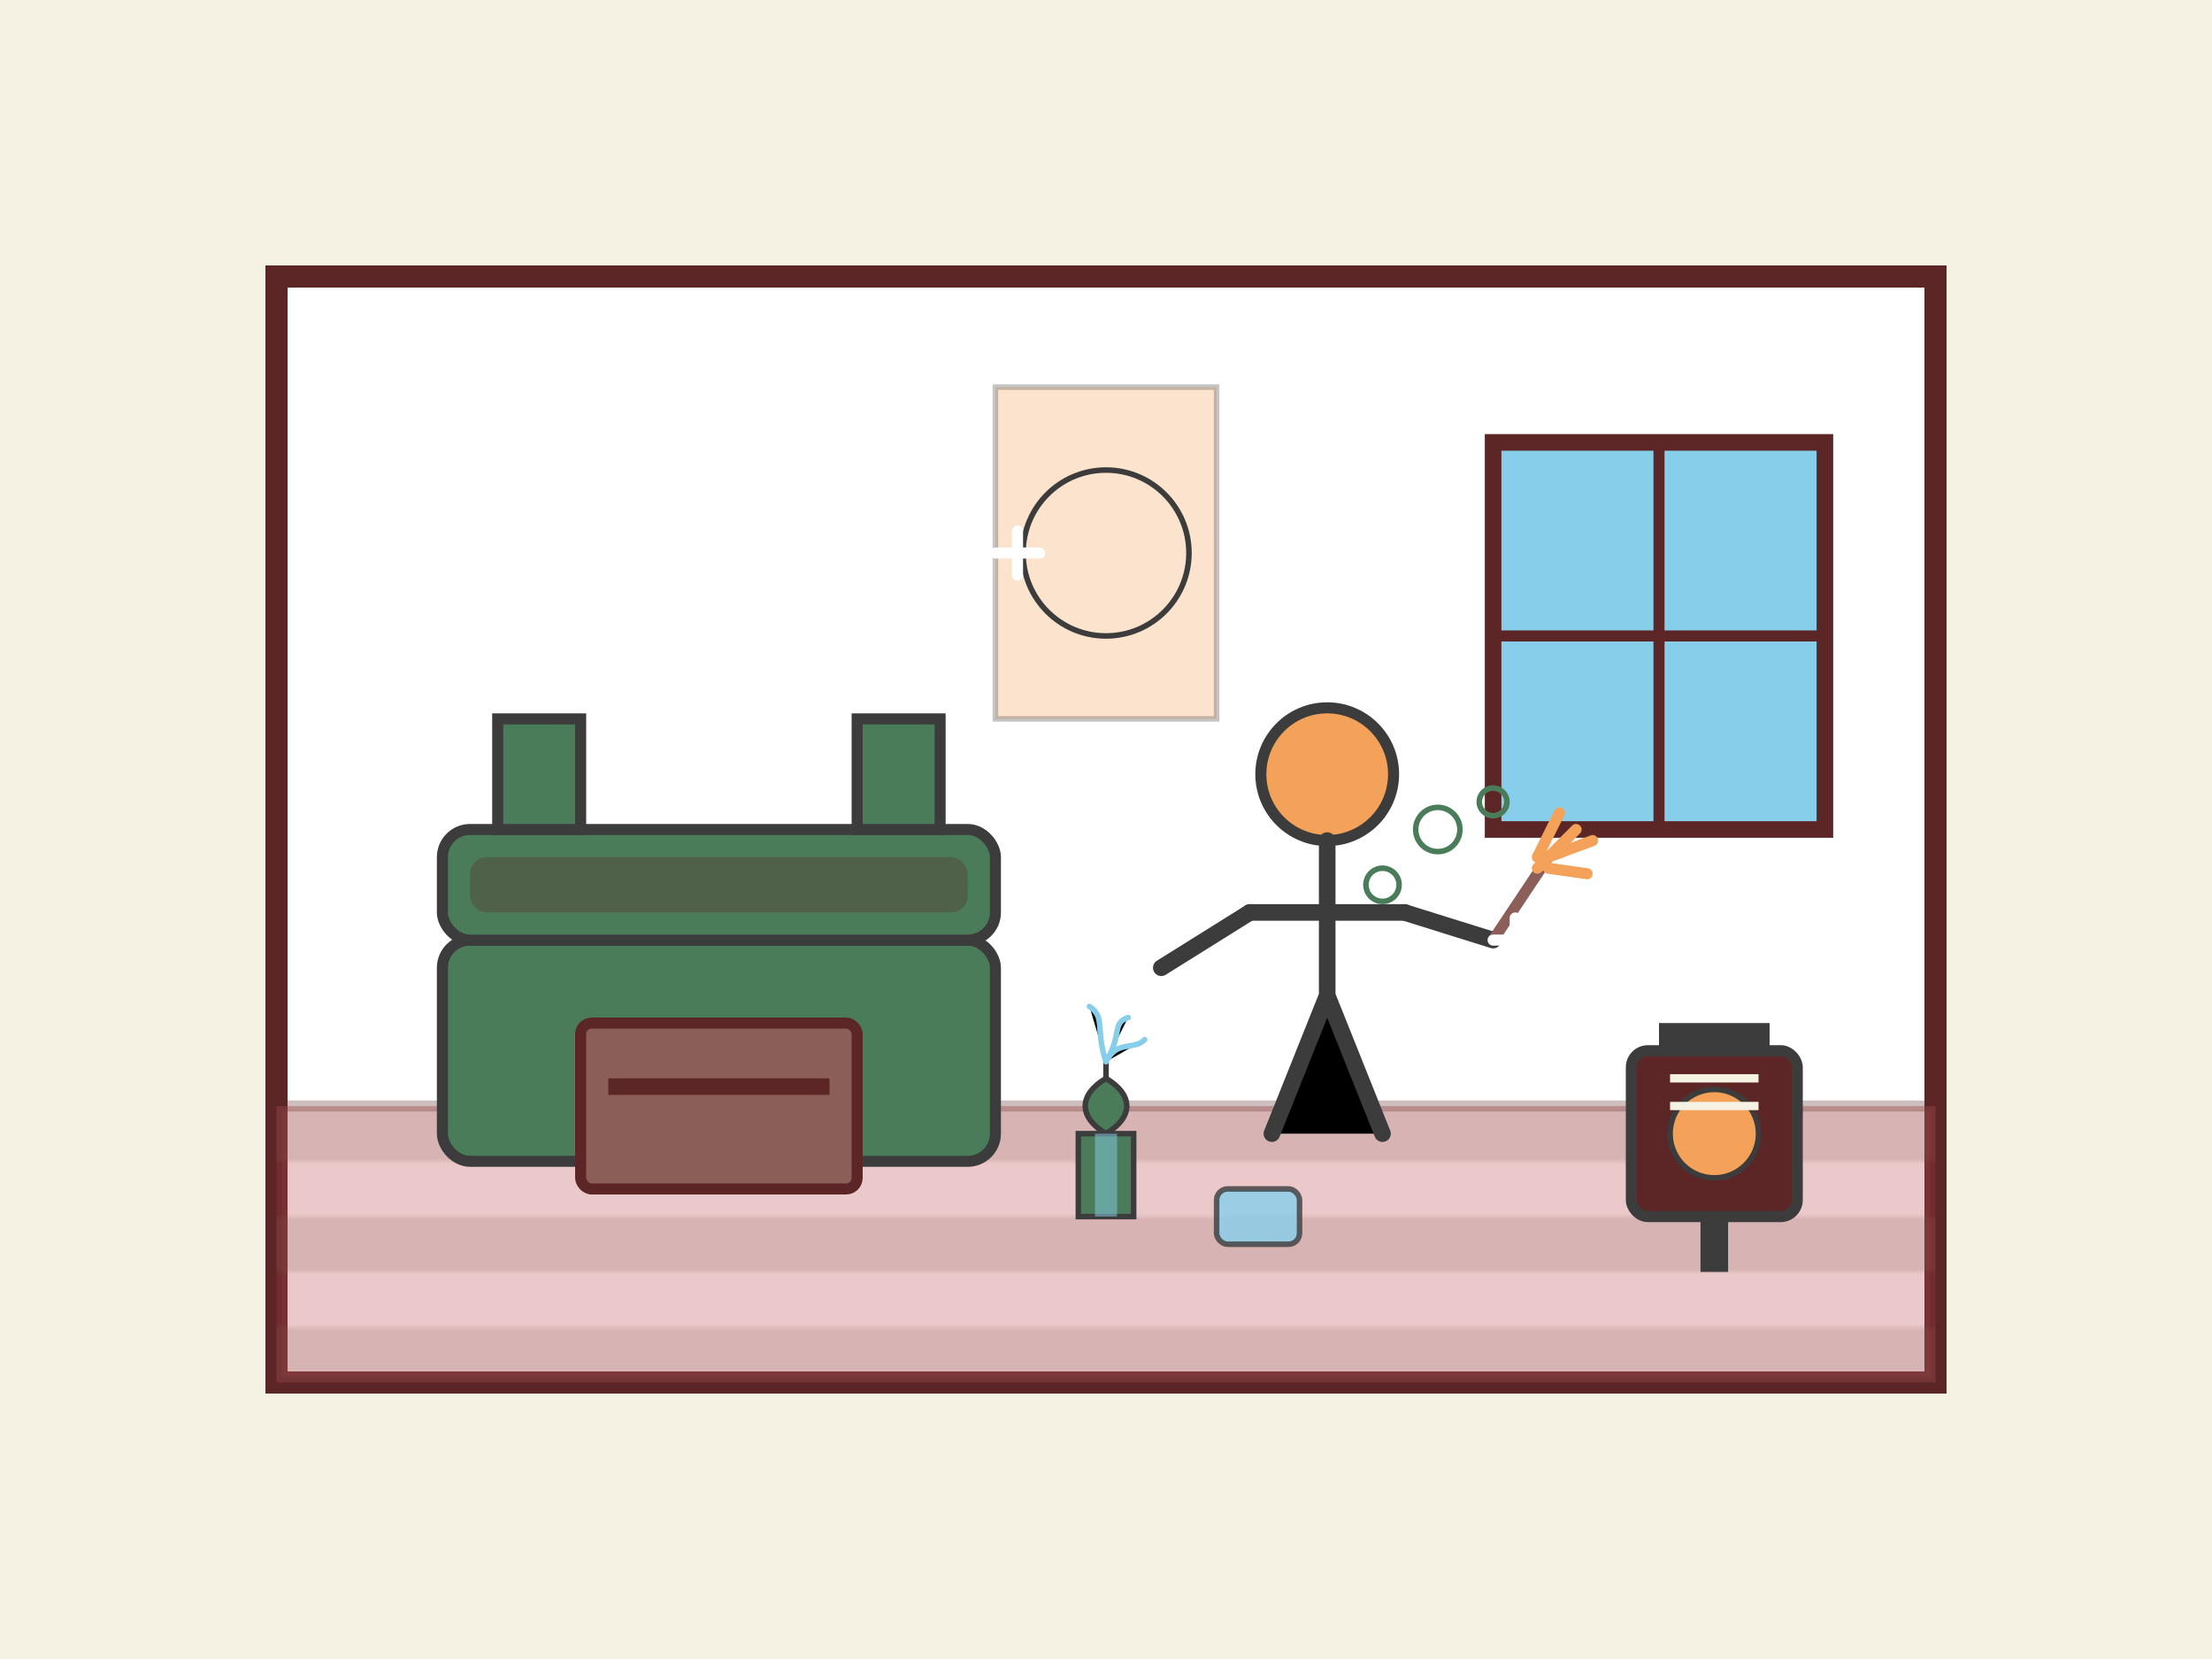 <svg xmlns="http://www.w3.org/2000/svg" viewBox="0 0 400 300" width="400" height="300">
  <!-- Background -->
  <rect width="400" height="300" fill="#f5f1e3" />
  
  <!-- Apartment Interior -->
  <rect x="50" y="50" width="300" height="200" fill="#ffffff" stroke="#5c2626" stroke-width="4" />
  
  <!-- Floor -->
  <rect x="50" y="200" width="300" height="50" fill="#bc4b51" opacity="0.3" stroke="#5c2626" stroke-width="2" />
  <pattern id="floorPattern" patternUnits="userSpaceOnUse" width="40" height="20">
    <rect width="40" height="10" fill="#8c5e58" opacity="0.2" />
  </pattern>
  <rect x="50" y="200" width="300" height="50" fill="url(#floorPattern)" />
  
  <!-- Wall Decoration -->
  <rect x="180" y="70" width="40" height="60" fill="#f4a259" opacity="0.3" stroke="#3c3c3c" stroke-width="1" />
  <circle cx="200" cy="100" r="15" fill="none" stroke="#3c3c3c" stroke-width="1" />
  
  <!-- Window -->
  <rect x="270" y="80" width="60" height="70" fill="#87ceeb" stroke="#5c2626" stroke-width="3" />
  <path d="M270,115 L330,115 M300,80 L300,150" stroke="#5c2626" stroke-width="2" />
  
  <!-- Sofa -->
  <rect x="80" y="170" width="100" height="40" rx="5" ry="5" fill="#4a7c59" stroke="#3c3c3c" stroke-width="2" />
  <rect x="80" y="150" width="100" height="20" rx="5" ry="5" fill="#4a7c59" stroke="#3c3c3c" stroke-width="2" />
  <rect x="85" y="155" width="90" height="10" rx="3" ry="3" fill="#5c2626" opacity="0.3" />
  <rect x="90" y="130" width="15" height="20" fill="#4a7c59" stroke="#3c3c3c" stroke-width="2" />
  <rect x="155" y="130" width="15" height="20" fill="#4a7c59" stroke="#3c3c3c" stroke-width="2" />
  
  <!-- Coffee Table -->
  <rect x="105" y="185" width="50" height="30" rx="2" ry="2" fill="#8c5e58" stroke="#5c2626" stroke-width="2" />
  <rect x="110" y="195" width="40" height="3" fill="#5c2626" />
  
  <!-- Cleaning Person -->
  <g transform="translate(240, 190)">
    <circle cx="0" cy="-50" r="12" fill="#f4a259" stroke="#3c3c3c" stroke-width="2" /> <!-- Head -->
    <path d="M0,-38 L0,-10 M-14,-25 L14,-25 M-10,15 L0,-10 L10,15" stroke="#3c3c3c" stroke-width="3" stroke-linecap="round" /> <!-- Body and legs -->
    
    <!-- Arms with Cleaning Supplies -->
    <path d="M-14,-25 L-30,-15" stroke="#3c3c3c" stroke-width="3" stroke-linecap="round" /> <!-- Left arm -->
    <path d="M14,-25 L30,-20" stroke="#3c3c3c" stroke-width="3" stroke-linecap="round" /> <!-- Right arm -->
    
    <!-- Feather Duster -->
    <line x1="30" y1="-20" x2="40" y2="-35" stroke="#8c5e58" stroke-width="2" />
    <path d="M38,-33 L45,-40 M38,-35 L42,-43 M40,-35 L48,-38 M40,-33 L47,-32" stroke="#f4a259" stroke-width="2" stroke-linecap="round" />
  </g>
  
  <!-- Vacuum Cleaner -->
  <g transform="translate(310, 220)">
    <rect x="-15" y="-30" width="30" height="30" rx="3" ry="3" fill="#5c2626" stroke="#3c3c3c" stroke-width="2" />
    <rect x="-10" y="-35" width="20" height="5" fill="#3c3c3c" />
    <circle cx="0" cy="-15" r="8" fill="#f4a259" stroke="#3c3c3c" stroke-width="1" />
    <line x1="-8" y1="-25" x2="8" y2="-25" stroke="#f5f1e3" stroke-width="1.5" />
    <line x1="-8" y1="-20" x2="8" y2="-20" stroke="#f5f1e3" stroke-width="1.5" />
    <path d="M0,0 L0,10" stroke="#3c3c3c" stroke-width="5" />
  </g>
  
  <!-- Clean Sparkles -->
  <g>
    <path d="M100,120 L108,120 M104,116 L104,124" stroke="#ffffff" stroke-width="2" stroke-linecap="round" />
    <path d="M270,170 L278,170 M274,166 L274,174" stroke="#ffffff" stroke-width="2" stroke-linecap="round" />
    <path d="M180,100 L188,100 M184,96 L184,104" stroke="#ffffff" stroke-width="2" stroke-linecap="round" />
  </g>
  
  <!-- Spray Bottle -->
  <g transform="translate(200, 220)">
    <rect x="-5" y="-15" width="10" height="15" fill="#4a7c59" stroke="#3c3c3c" stroke-width="1" />
    <path d="M0,-15 C5,-18 5,-22 0,-25 C-5,-22 -5,-18 0,-15 Z" fill="#4a7c59" stroke="#3c3c3c" stroke-width="1" />
    <path d="M0,-25 L0,-28" stroke="#3c3c3c" stroke-width="1" />
    <path d="M-2,-15 L-2,0 L2,0 L2,-15" fill="#87ceeb" opacity="0.5" />
    
    <!-- Spray Mist -->
    <path d="M0,-28 C2,-32 5,-30 7,-32 M0,-28 C3,-33 1,-35 4,-36 M0,-28 C-2,-34 0,-36 -3,-38" stroke="#87ceeb" stroke-width="1" stroke-linecap="round" />
  </g>
  
  <!-- Cleaning Cloth -->
  <rect x="220" y="215" width="15" height="10" fill="#87ceeb" opacity="0.8" stroke="#3c3c3c" stroke-width="1" rx="2" ry="2" />
  
  <!-- Bubbles -->
  <circle cx="260" cy="150" r="4" fill="none" stroke="#4a7c59" stroke-width="1" />
  <circle cx="250" cy="160" r="3" fill="none" stroke="#4a7c59" stroke-width="1" />
  <circle cx="270" cy="145" r="2.5" fill="none" stroke="#4a7c59" stroke-width="1" />
</svg>
